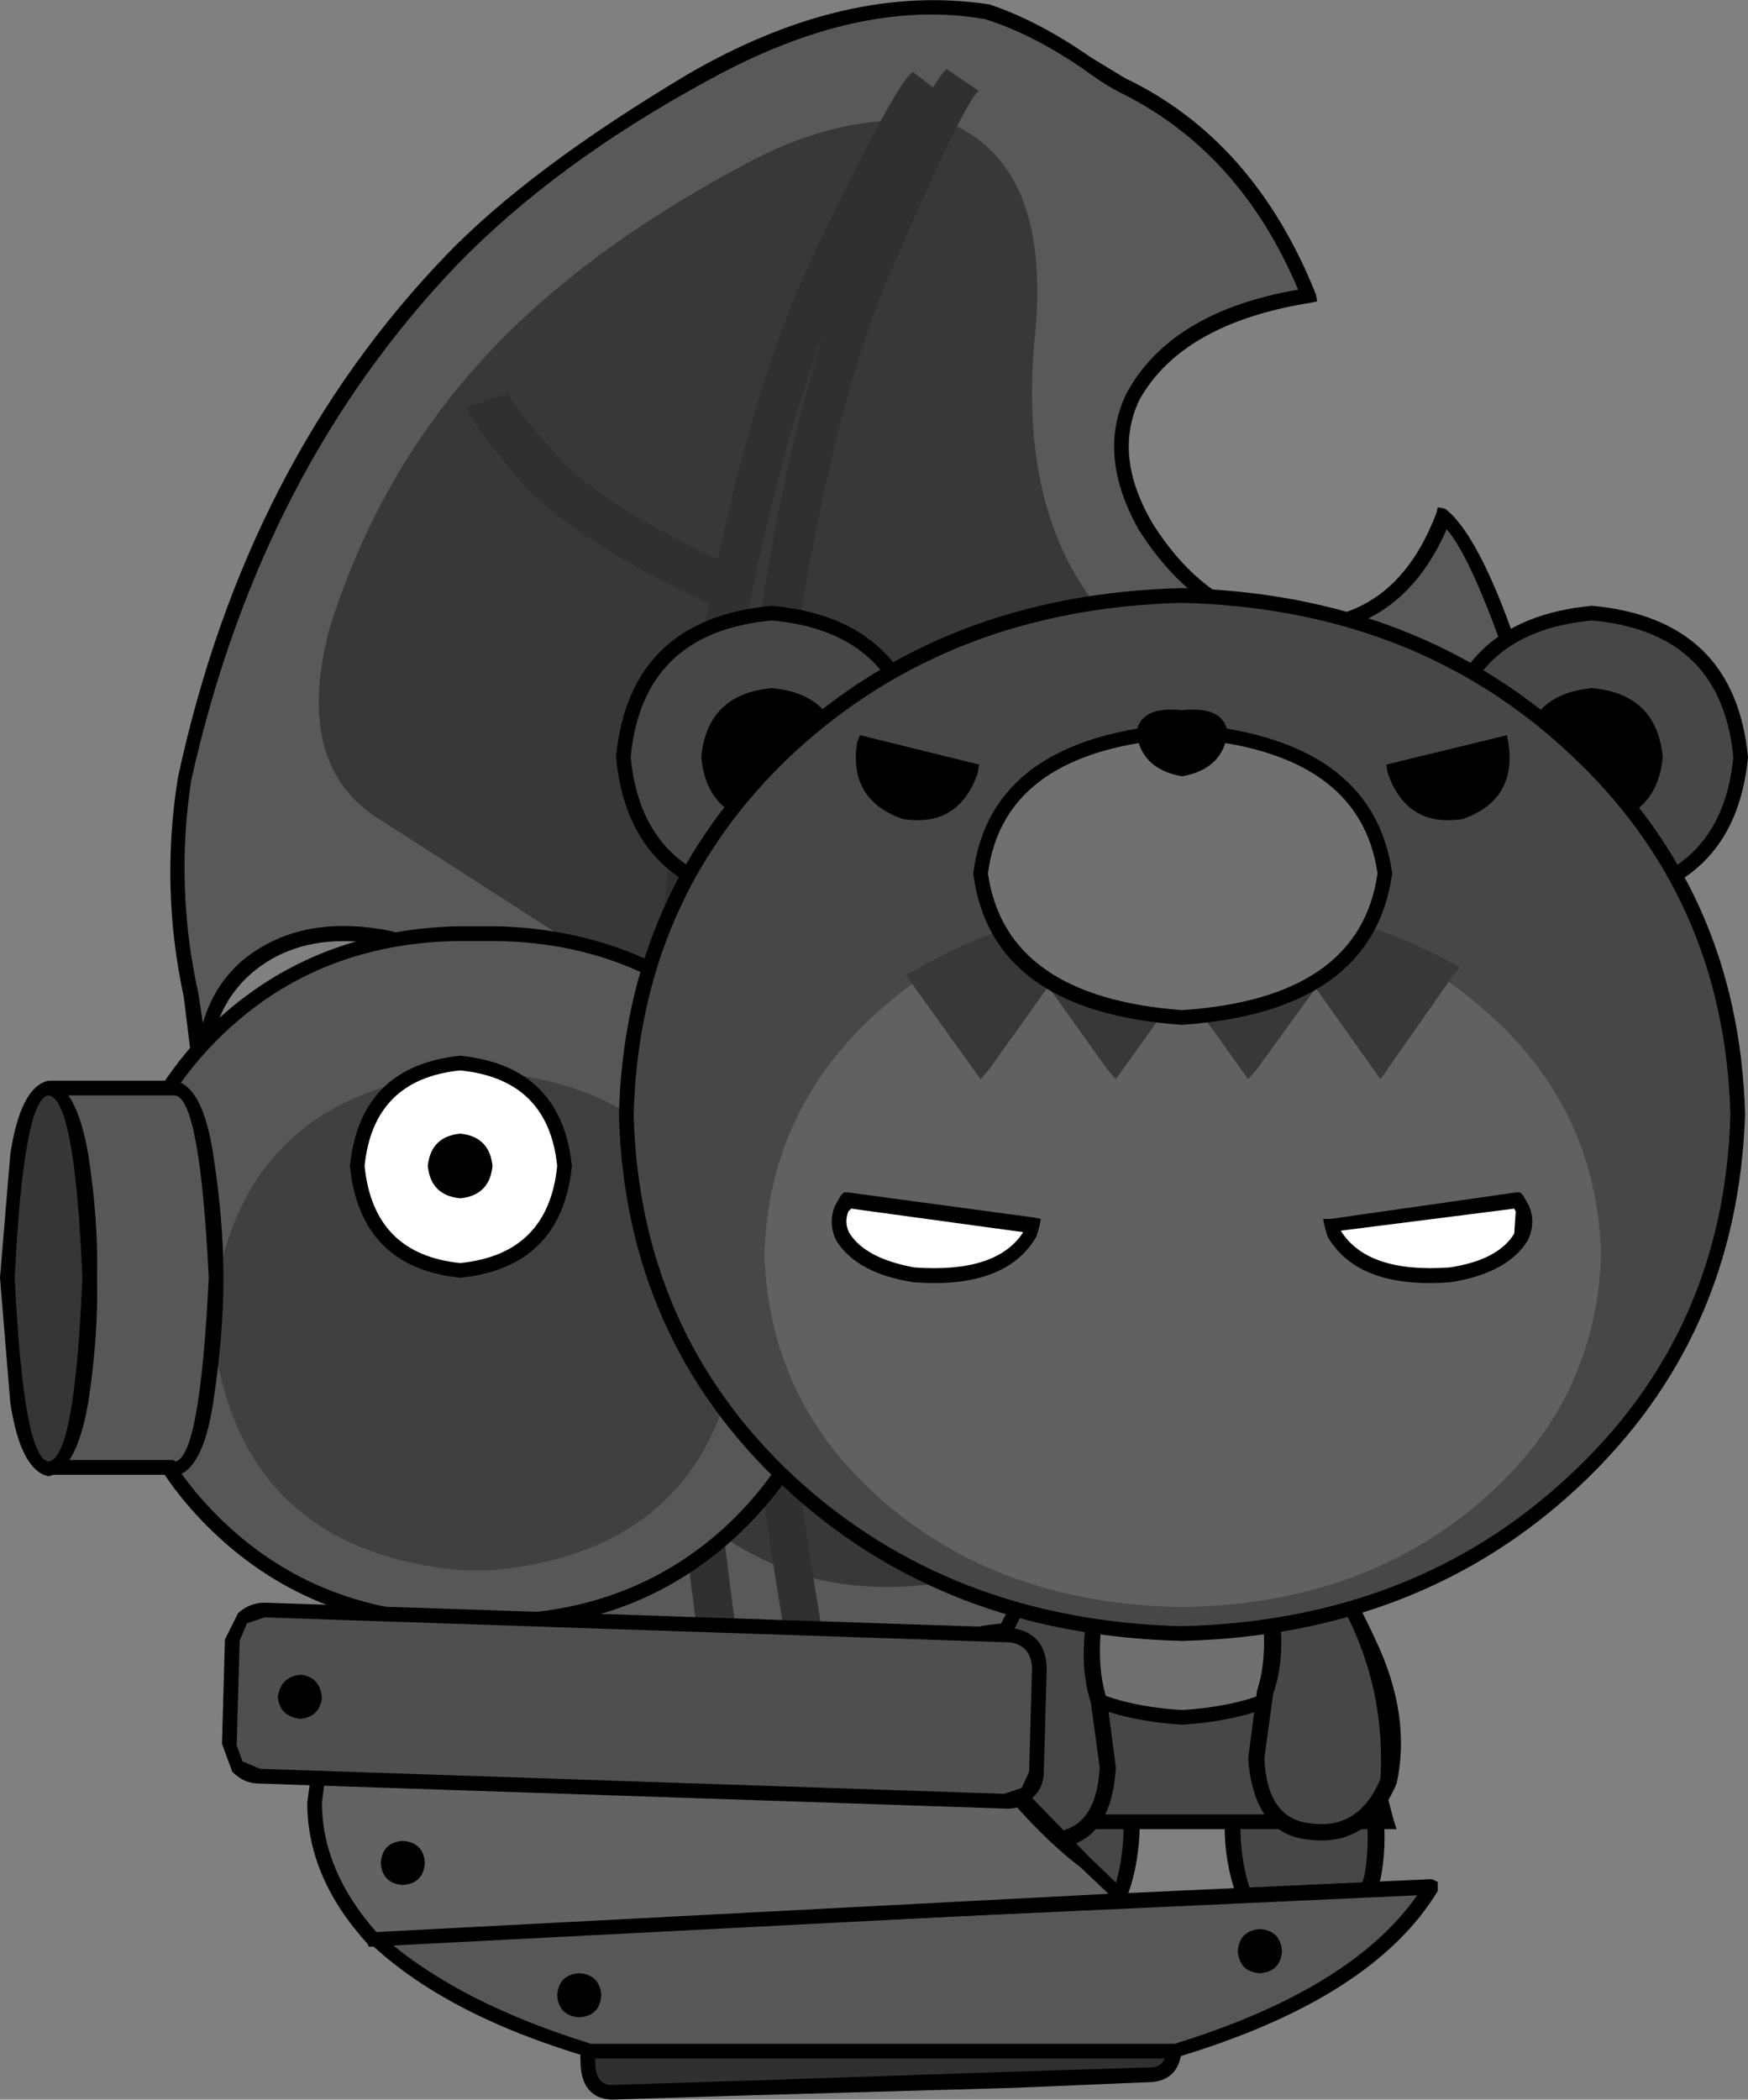 <?xml version="1.0" encoding="UTF-8" standalone="no"?>
<svg xmlns:xlink="http://www.w3.org/1999/xlink" height="71.4px" width="59.45px" xmlns="http://www.w3.org/2000/svg">
  <rect width="100%" height="100%" fill="#808080" stroke="none"/>
  <g transform="matrix(1.0, 0.0, 0.0, 1.0, 11.95, 32.2)">
    <path d="M41.4 -3.7 Q41.85 -0.8 41.9 2.05 41.65 8.15 39.9 13.2 38.15 18.3 32.8 21.6 29.9 22.9 26.7 23.15 L22.6 23.25 Q20.3 23.2 18.8 24.3 17.65 25.7 16.6 27.45 15.55 29.2 13.35 28.15 11.8 25.95 9.75 24.25 5.7 23.3 2.45 21.7 -0.75 20.1 -2.75 16.05 L-3.65 13.2 Q-4.2 11.15 -3.2 10.8 L0.7 11.05 Q2.55 11.4 4.25 9.8 6.4 7.2 5.4 3.85 4.4 0.55 1.25 -0.35 -4.9 -1.25 -5.05 4.85 -6.15 -0.4 -5.7 -5.75 -3.6 -15.9 3.45 -23.4 6.55 -26.6 11.8 -29.6 17.05 -32.6 21.6 -31.85 24.0 -30.95 26.15 -29.35 30.75 -27.05 32.55 -22.2 29.05 -21.7 27.15 -19.65 25.3 -17.55 27.0 -14.3 29.15 -11.0 32.3 -10.9 35.5 -10.85 37.1 -14.7 38.25 -13.8 39.75 -9.25 L41.4 -3.7" fill="#595959" fill-rule="evenodd" stroke="none"/>
    <path d="M39.45 -9.3 Q38.1 -13.25 37.25 -14.2 35.85 -11.0 32.8 -10.65 29.15 -10.5 26.8 -14.15 25.35 -16.7 26.35 -18.8 27.85 -21.6 32.2 -22.35 30.2 -27.1 26.05 -29.1 25.5 -29.4 24.9 -29.85 23.15 -31.05 21.55 -31.55 17.25 -32.3 12.1 -29.45 6.95 -26.65 3.6 -23.2 -3.1 -16.2 -5.45 -5.65 -6.0 -2.0 -5.2 1.6 L-5.05 2.6 Q-4.7 1.35 -3.75 0.5 -1.8 -1.15 1.3 -0.55 4.35 0.2 5.6 3.75 6.65 7.5 4.4 10.0 2.0 12.0 -0.55 11.2 L-3.2 11.05 -3.45 11.25 Q-3.75 12.05 -3.35 13.65 L-2.55 16.0 Q-0.6 19.85 2.45 21.45 5.5 23.0 9.5 23.95 L9.85 24.05 Q11.4 24.7 12.05 26.25 12.55 27.4 13.5 28.0 16.1 29.05 17.25 26.1 17.85 24.95 18.65 24.15 20.9 22.7 24.05 23.05 L26.65 22.95 28.0 22.75 Q30.55 22.55 32.65 21.45 38.05 18.1 39.75 13.0 41.45 7.95 41.65 2.1 L41.4 -1.65 41.15 -3.65 39.45 -9.3 M36.95 -14.95 L37.2 -14.9 Q38.5 -13.9 40.0 -9.15 L41.65 -3.65 41.9 -1.7 42.15 2.1 Q41.95 8.1 40.2 13.25 38.45 18.45 32.9 21.9 30.6 23.05 28.05 23.2 L26.75 23.4 24.05 23.55 Q20.95 23.25 19.0 24.55 18.25 25.25 17.65 26.35 16.5 29.55 13.25 28.45 12.15 27.7 11.6 26.5 11.0 25.05 9.7 24.55 L9.35 24.45 Q5.4 23.5 2.2 21.85 -0.95 20.25 -3.0 16.2 L-3.7 14.1 Q-4.3 12.25 -3.9 11.05 L-3.25 10.6 -0.5 10.7 Q2.0 11.45 4.05 9.7 6.1 7.35 5.1 3.9 4.0 0.6 1.2 -0.05 -1.65 -0.6 -3.4 0.9 -5.0 2.3 -4.8 4.85 L-4.8 4.9 -5.3 4.95 -5.7 1.7 Q-6.5 -2.0 -5.9 -5.75 -3.6 -16.45 3.25 -23.55 6.05 -26.45 11.4 -29.65 16.8 -32.8 21.7 -32.05 23.35 -31.5 25.15 -30.25 L26.3 -29.55 Q30.7 -27.45 32.8 -22.2 L32.85 -21.95 32.6 -21.9 Q28.25 -21.2 26.8 -18.6 25.9 -16.7 27.25 -14.4 29.4 -11.0 32.75 -11.15 35.65 -11.45 36.9 -14.75 L36.95 -14.95" fill="#000000" fill-rule="evenodd" stroke="none"/>
    <path d="M20.5 -27.95 Q23.8 -26.4 23.25 -20.8 22.7 -15.2 25.15 -11.85 27.4 -9.85 30.0 -8.45 32.25 -7.5 34.25 -6.9 36.25 -6.3 37.4 -4.0 39.05 1.8 37.3 7.7 36.3 15.6 29.25 18.75 26.15 20.05 22.2 21.15 18.3 22.3 15.1 21.3 8.7 18.9 9.95 12.65 12.45 5.45 7.55 -0.1 L1.1 -4.25 Q-2.0 -6.05 -0.75 -10.8 1.45 -17.9 7.25 -22.6 9.8 -24.7 13.45 -26.65 17.1 -28.6 20.5 -27.95" fill="#383838" fill-rule="evenodd" stroke="none"/>
    <path d="M13.4 -12.75 L12.85 -11.35 Q7.45 -13.8 5.65 -15.95 3.85 -18.1 3.95 -18.35 L5.35 -18.85 Q5.25 -18.7 6.9 -16.8 8.5 -14.95 13.4 -12.75" fill="#303030" fill-rule="evenodd" stroke="none"/>
    <path d="M26.25 -7.0 L27.4 -6.0 Q23.7 -2.3 19.0 -0.6 14.3 1.05 13.6 1.05 L13.3 -0.4 Q13.8 -0.4 18.3 -1.95 22.8 -3.55 26.25 -7.0" fill="#303030" fill-rule="evenodd" stroke="none"/>
    <path d="M5.3 13.05 L6.25 11.9 Q7.9 13.15 9.6 13.55 L11.5 13.95 11.35 15.45 9.15 15.0 Q7.2 14.5 5.3 13.05" fill="#303030" fill-rule="evenodd" stroke="none"/>
    <path d="M32.6 9.8 L33.45 11.05 Q26.7 15.35 20.9 16.7 L14.5 18.0 14.35 16.5 20.4 15.3 Q26.05 13.95 32.6 9.8" fill="#303030" fill-rule="evenodd" stroke="none"/>
    <path d="M19.1 -29.75 L20.15 -28.95 Q19.8 -28.9 17.0 -23.05 14.2 -17.25 12.45 -5.25 10.65 6.7 13.35 25.15 L12.05 25.35 Q9.35 6.65 11.1 -5.45 12.85 -17.55 15.7 -23.5 18.55 -29.45 19.1 -29.75" fill="#303030" fill-rule="evenodd" stroke="none"/>
    <path d="M20.25 -29.85 L21.35 -29.1 Q21.0 -29.05 18.4 -23.1 15.8 -17.15 14.45 -5.15 13.05 6.9 16.35 25.2 L15.1 25.45 Q11.75 6.85 13.1 -5.3 14.45 -17.45 17.05 -23.5 19.7 -29.5 20.25 -29.85" fill="#303030" fill-rule="evenodd" stroke="none"/>
    <path d="M16.7 11.25 Q16.55 16.25 13.25 19.55 9.95 22.85 5.0 22.95 L3.55 22.95 Q-1.4 22.85 -4.7 19.55 -8.0 16.25 -8.15 11.25 -8.0 6.3 -4.7 3.0 -1.4 -0.3 3.55 -0.45 L5.0 -0.45 Q9.95 -0.3 13.25 3.0 16.55 6.3 16.7 11.25" fill="#575757" fill-rule="evenodd" stroke="none"/>
    <path d="M16.95 11.25 Q16.8 16.35 13.45 19.7 10.05 23.1 5.0 23.2 L3.55 23.2 Q-1.5 23.1 -4.9 19.7 -8.25 16.35 -8.4 11.25 -8.25 6.2 -4.9 2.8 -1.5 -0.55 3.55 -0.7 L5.0 -0.7 Q10.05 -0.55 13.45 2.8 16.8 6.2 16.95 11.25 M13.1 19.35 Q16.3 16.1 16.45 11.25 16.3 6.4 13.1 3.15 9.85 -0.1 5.0 -0.2 L3.55 -0.2 Q-1.3 -0.1 -4.55 3.15 -7.8 6.4 -7.9 11.25 -7.8 16.1 -4.55 19.35 -1.3 22.6 3.55 22.7 L5.0 22.7 Q9.85 22.6 13.1 19.35" fill="#000000" fill-rule="evenodd" stroke="none"/>
    <path d="M-4.75 12.75 Q-4.05 5.0 3.75 4.25 L4.75 4.25 Q12.5 4.95 13.25 12.75 12.5 20.5 4.75 21.2 L3.75 21.2 Q-4.0 20.5 -4.75 12.75" fill="#404040" fill-rule="evenodd" stroke="none"/>
    <path d="M-6.0 4.8 Q-4.75 5.35 -4.6 11.25 -4.75 17.2 -6.0 17.75 L-6.1 17.7 -10.25 17.7 -10.25 4.8 -6.1 4.8 -6.0 4.8" fill="#575757" fill-rule="evenodd" stroke="none"/>
    <path d="M-6.0 5.05 L-10.0 5.05 -10.0 17.45 -6.05 17.45 -6.0 17.5 Q-5.15 17.4 -4.85 11.25 -5.15 5.15 -6.0 5.05 M-6.1 4.55 L-6.0 4.55 Q-5.05 4.75 -4.7 7.05 -4.35 9.3 -4.35 11.25 -4.35 13.2 -4.7 15.5 -5.05 17.8 -6.0 18.0 L-6.15 17.95 -10.25 17.95 -10.5 17.7 -10.5 4.8 -10.25 4.55 -6.1 4.55" fill="#000000" fill-rule="evenodd" stroke="none"/>
    <path d="M-11.7 11.25 Q-11.6 5.35 -10.3 4.8 -9.0 5.35 -8.9 11.25 -9.0 17.2 -10.3 17.75 -11.6 17.2 -11.7 11.25" fill="#363636" fill-rule="evenodd" stroke="none"/>
    <path d="M-11.95 11.25 L-11.6 7.05 Q-11.25 4.75 -10.3 4.55 -9.35 4.75 -8.95 7.05 -8.6 9.3 -8.65 11.25 -8.6 13.2 -8.95 15.5 -9.35 17.8 -10.3 18.0 -11.25 17.8 -11.6 15.5 L-11.95 11.25 M-10.3 5.05 Q-11.15 5.15 -11.45 11.25 -11.15 17.4 -10.3 17.5 -9.4 17.4 -9.15 11.25 -9.4 5.15 -10.3 5.05" fill="#000000" fill-rule="evenodd" stroke="none"/>
    <path d="M0.2 7.45 Q0.5 4.25 3.7 3.95 6.95 4.25 7.25 7.45 6.95 10.7 3.7 11.0 0.5 10.7 0.2 7.45" fill="#ffffff" fill-rule="evenodd" stroke="none"/>
    <path d="M-0.05 7.45 Q0.3 4.05 3.7 3.7 7.15 4.05 7.5 7.45 7.15 10.9 3.7 11.25 0.3 10.9 -0.05 7.45 M3.7 4.2 Q0.75 4.5 0.45 7.45 0.75 10.45 3.7 10.75 6.7 10.45 7.0 7.45 6.7 4.5 3.7 4.2" fill="#000000" fill-rule="evenodd" stroke="none"/>
    <path d="M2.6 7.45 Q2.7 6.45 3.7 6.35 4.7 6.45 4.8 7.45 4.7 8.45 3.7 8.55 2.7 8.45 2.6 7.45" fill="#000000" fill-rule="evenodd" stroke="none"/>
    <path d="M24.0 23.2 L25.85 25.15 Q26.8 28.7 26.15 32.1 25.15 33.7 23.7 33.4 22.2 33.15 21.75 31.6 21.4 29.7 22.15 27.2 22.85 24.75 24.0 23.2" fill="#474747" fill-rule="evenodd" stroke="none"/>
    <path d="M23.8 23.05 L24.25 23.4 Q23.1 24.9 22.4 27.35 21.7 29.75 22.05 31.6 22.45 32.9 23.8 33.2 25.2 33.3 25.95 32.0 26.6 30.0 25.9 27.15 L25.6 25.15 26.15 25.15 26.45 27.05 Q27.2 30.05 26.4 32.25 25.5 33.9 23.75 33.7 22.0 33.4 21.5 31.7 21.15 29.75 21.85 27.2 22.6 24.7 23.8 23.05" fill="#000000" fill-rule="evenodd" stroke="none"/>
    <path d="M32.5 23.2 Q33.6 24.75 34.35 27.2 35.1 29.7 34.75 31.6 34.3 33.15 32.8 33.4 31.35 33.7 30.35 32.1 29.7 28.7 30.65 25.15 L32.5 23.2" fill="#474747" fill-rule="evenodd" stroke="none"/>
    <path d="M32.25 23.4 L32.7 23.05 Q33.9 24.7 34.65 27.2 35.4 29.75 35.0 31.7 34.5 33.4 32.75 33.75 31.0 33.9 30.1 32.25 29.3 30.05 30.1 27.1 L30.35 25.15 30.9 25.15 30.6 27.2 Q29.9 30.0 30.55 32.0 31.3 33.3 32.7 33.2 34.1 32.9 34.45 31.6 34.8 29.75 34.1 27.35 33.4 24.9 32.25 23.4" fill="#000000" fill-rule="evenodd" stroke="none"/>
    <path d="M23.8 19.2 L31.9 17.25 35.2 29.8 21.3 29.75 23.8 19.2" fill="#474747" fill-rule="evenodd" stroke="none"/>
    <path d="M34.95 29.5 L31.65 17.3 32.15 17.15 35.45 29.7 35.55 30.0 21.0 30.0 21.05 29.7 23.6 19.1 24.05 19.2 21.65 29.5 34.95 29.5" fill="#000000" fill-rule="evenodd" stroke="none"/>
    <path d="M33.7 22.5 Q33.25 25.85 28.25 26.2 23.25 25.85 22.8 22.5 23.25 19.1 28.25 18.8 33.25 19.1 33.7 22.5" fill="#707070" fill-rule="evenodd" stroke="none"/>
    <path d="M33.45 22.5 Q33.0 19.35 28.25 19.05 23.5 19.35 23.05 22.5 23.5 25.65 28.25 25.95 33.0 25.65 33.45 22.5 M28.25 18.55 Q33.45 18.9 33.95 22.5 33.45 26.1 28.25 26.45 23.05 26.1 22.55 22.5 23.05 18.9 28.25 18.55" fill="#000000" fill-rule="evenodd" stroke="none"/>
    <path d="M30.9 20.95 L32.25 19.9 Q35.5 23.6 35.25 28.4 34.5 30.3 32.65 30.1 30.85 29.95 30.75 27.6 L31.25 24.4 Q31.5 23.1 30.9 20.95" fill="#474747" fill-rule="evenodd" stroke="none"/>
    <path d="M32.25 20.3 L31.25 21.05 Q31.95 23.75 31.35 25.4 L31.05 27.6 Q31.15 29.65 32.6 29.8 34.25 30.05 35.0 28.3 35.25 23.9 32.25 20.3 M32.3 19.5 L32.5 19.7 Q33.7 21.1 34.85 23.6 36.05 26.15 35.55 28.45 34.6 30.65 32.5 30.35 30.7 30.15 30.5 27.6 L30.8 25.3 Q31.35 23.65 30.65 21.0 L30.6 20.8 30.75 20.7 32.3 19.5" fill="#000000" fill-rule="evenodd" stroke="none"/>
    <path d="M25.55 21.2 Q24.95 23.3 25.25 24.65 L25.7 27.85 Q25.6 30.15 23.8 30.35 22.0 30.55 21.2 28.65 20.95 23.85 24.25 20.15 L25.55 21.2" fill="#474747" fill-rule="evenodd" stroke="none"/>
    <path d="M25.3 21.4 L24.3 20.55 Q21.25 24.1 21.5 28.6 22.25 30.35 23.9 30.1 25.35 29.95 25.45 27.9 L25.15 25.7 Q24.6 24.05 25.3 21.4 M21.65 23.9 Q22.85 21.4 24.05 20.0 L24.2 19.8 25.75 21.0 25.9 21.1 25.85 21.3 Q25.15 23.95 25.7 25.6 L26.0 27.9 Q25.85 30.45 24.0 30.65 21.95 30.95 20.95 28.75 20.5 26.4 21.65 23.9" fill="#000000" fill-rule="evenodd" stroke="none"/>
    <path d="M19.35 -6.45 Q18.9 -2.0 14.3 -1.6 9.7 -2.0 9.25 -6.45 9.7 -10.95 14.3 -11.35 18.9 -10.95 19.35 -6.45" fill="#474747" fill-rule="evenodd" stroke="none"/>
    <path d="M19.1 -6.45 Q18.7 -10.7 14.3 -11.1 9.9 -10.7 9.5 -6.45 9.9 -2.25 14.3 -1.85 18.7 -2.25 19.1 -6.45 M14.3 -11.6 Q19.15 -11.15 19.6 -6.45 19.15 -1.8 14.3 -1.35 9.45 -1.8 9.0 -6.45 9.45 -11.15 14.3 -11.6" fill="#000000" fill-rule="evenodd" stroke="none"/>
    <path d="M16.7 -6.45 Q16.5 -4.35 14.3 -4.15 12.1 -4.35 11.9 -6.45 12.1 -8.6 14.3 -8.8 16.5 -8.6 16.7 -6.45" fill="#000000" fill-rule="evenodd" stroke="none"/>
    <path d="M47.25 -6.45 Q46.8 -2.0 42.2 -1.6 37.6 -2.0 37.15 -6.45 37.6 -10.95 42.2 -11.35 46.8 -10.95 47.25 -6.45" fill="#474747" fill-rule="evenodd" stroke="none"/>
    <path d="M47.0 -6.45 Q46.6 -10.7 42.2 -11.1 37.8 -10.7 37.4 -6.45 37.8 -2.25 42.2 -1.85 46.6 -2.25 47.0 -6.45 M42.2 -11.6 Q47.05 -11.15 47.5 -6.45 47.05 -1.8 42.2 -1.35 37.35 -1.8 36.9 -6.45 37.35 -11.15 42.2 -11.6" fill="#000000" fill-rule="evenodd" stroke="none"/>
    <path d="M44.6 -6.45 Q44.4 -4.35 42.2 -4.15 40.0 -4.35 39.8 -6.45 40.0 -8.6 42.2 -8.8 44.4 -8.6 44.6 -6.45" fill="#000000" fill-rule="evenodd" stroke="none"/>
    <path d="M47.15 5.7 Q46.95 13.2 41.6 18.2 36.25 23.15 28.25 23.35 20.2 23.15 14.9 18.2 9.55 13.2 9.35 5.7 9.55 -1.8 14.9 -6.8 20.2 -11.75 28.25 -11.95 36.25 -11.75 41.6 -6.8 46.9 -1.8 47.15 5.7" fill="#474747" fill-rule="evenodd" stroke="none"/>
    <path d="M46.9 5.7 Q46.7 -1.7 41.4 -6.6 36.15 -11.5 28.25 -11.7 20.35 -11.5 15.05 -6.6 9.8 -1.7 9.6 5.7 9.8 13.1 15.05 18.0 20.35 22.9 28.25 23.1 36.15 22.9 41.4 18.0 46.7 13.1 46.9 5.7 M41.75 -6.95 Q47.2 -1.9 47.4 5.7 47.15 13.3 41.75 18.35 36.35 23.4 28.25 23.6 20.1 23.4 14.7 18.35 9.3 13.3 9.1 5.7 9.3 -1.9 14.7 -6.95 20.1 -12.0 28.25 -12.2 36.35 -12.0 41.75 -6.95" fill="#000000" fill-rule="evenodd" stroke="none"/>
    <path d="M42.5 10.45 Q42.35 15.55 38.3 18.95 34.3 22.35 28.25 22.45 22.2 22.35 18.2 18.95 14.2 15.55 14.05 10.45 14.2 5.35 18.2 1.95 22.2 -1.45 28.25 -1.6 34.3 -1.45 38.3 1.95 42.35 5.3 42.5 10.45" fill="#616161" fill-rule="evenodd" stroke="none"/>
    <path d="M17.3 -7.2 L21.35 -6.2 21.3 -5.9 Q20.65 -4.05 18.75 -4.35 16.9 -5.0 17.2 -6.95 L17.3 -7.2" fill="#000000" fill-rule="evenodd" stroke="none"/>
    <path d="M39.3 -7.2 L39.35 -6.95 Q39.65 -5.0 37.8 -4.35 35.9 -4.05 35.25 -5.9 L35.2 -6.2 39.3 -7.2" fill="#000000" fill-rule="evenodd" stroke="none"/>
    <path d="M37.2 0.75 L34.95 3.9 32.75 0.75 30.5 3.9 28.25 0.75 25.95 3.9 23.7 0.75 21.4 3.9 19.3 1.05 Q23.3 -1.3 28.5 -1.35 33.35 -1.3 37.2 0.75" fill="#383838" fill-rule="evenodd" stroke="none"/>
    <path d="M35.0 3.4 L36.75 0.95 Q32.95 -1.0 28.5 -1.0 23.75 -1.0 19.8 1.2 L21.45 3.4 23.7 0.25 26.0 3.4 28.25 0.25 30.55 3.4 32.75 0.25 33.05 0.6 35.0 3.4 M37.35 0.5 L37.7 0.7 37.45 1.0 35.0 4.5 32.8 1.4 30.8 4.15 30.5 4.5 28.25 1.35 26.0 4.5 25.7 4.15 23.7 1.35 21.7 4.15 21.4 4.5 18.85 0.95 19.15 0.8 Q23.4 -1.65 28.5 -1.65 33.3 -1.65 37.35 0.5" fill="#383838" fill-rule="evenodd" stroke="none"/>
    <path d="M35.15 -2.5 Q34.55 1.95 28.25 2.4 22.0 1.95 21.4 -2.5 22.0 -6.95 28.25 -7.35 34.55 -6.95 35.15 -2.5" fill="#707070" fill-rule="evenodd" stroke="none"/>
    <path d="M34.9 -2.5 Q34.3 -6.7 28.25 -7.1 22.2 -6.7 21.65 -2.5 22.25 1.7 28.25 2.15 34.3 1.75 34.9 -2.5 M28.25 -7.6 Q34.75 -7.15 35.4 -2.5 34.75 2.2 28.25 2.65 21.75 2.2 21.15 -2.5 21.75 -7.15 28.25 -7.6" fill="#000000" fill-rule="evenodd" stroke="none"/>
    <path d="M26.7 -7.3 Q26.85 -8.2 28.25 -8.05 29.65 -8.2 29.8 -7.3 29.65 -6.05 28.25 -5.8 26.85 -6.05 26.7 -7.3" fill="#000000" fill-rule="evenodd" stroke="none"/>
    <path d="M23.1 9.8 Q22.15 11.4 19.15 11.15 16.25 10.6 16.7 8.95 L16.85 8.65 23.2 9.5 23.1 9.8" fill="#ffffff" fill-rule="evenodd" stroke="none"/>
    <path d="M17.0 8.9 L16.9 9.0 Q16.75 9.4 16.95 9.75 17.5 10.6 19.15 10.9 21.95 11.1 22.85 9.7 L17.0 8.9 M23.45 9.25 L23.4 9.5 23.3 9.85 Q22.25 11.65 19.1 11.4 17.2 11.1 16.5 10.0 16.2 9.4 16.45 8.8 L16.65 8.45 16.75 8.35 16.9 8.35 23.2 9.2 23.45 9.25" fill="#000000" fill-rule="evenodd" stroke="none"/>
    <path d="M33.45 9.8 L33.35 9.5 39.65 8.65 39.85 8.95 Q40.25 10.6 37.4 11.15 34.4 11.4 33.45 9.8" fill="#ffffff" fill-rule="evenodd" stroke="none"/>
    <path d="M39.85 8.45 L40.05 8.8 Q40.3 9.4 40.0 10.0 39.3 11.1 37.4 11.4 34.25 11.65 33.2 9.85 L33.1 9.5 33.05 9.25 33.3 9.25 39.6 8.35 39.75 8.35 39.85 8.45 M39.55 9.75 L39.6 9.0 39.55 8.9 33.65 9.65 Q34.55 11.1 37.35 10.9 39.0 10.65 39.55 9.75" fill="#000000" fill-rule="evenodd" stroke="none"/>
    <path d="M28.0 37.45 Q27.95 38.25 27.25 38.35 L8.85 38.95 Q8.15 38.9 8.05 38.1 L7.95 35.0 Q8.0 34.15 8.7 34.05 L27.1 33.45 Q27.8 33.5 27.9 34.35 L28.0 37.45" fill="#303030" fill-rule="evenodd" stroke="none"/>
    <path d="M27.75 37.45 L27.7 35.9 27.65 34.35 Q27.55 33.75 27.1 33.7 L22.3 33.85 13.45 34.15 8.7 34.3 8.4 34.45 8.2 35.0 8.25 36.55 8.3 38.05 Q8.35 38.7 8.85 38.7 L13.6 38.55 22.45 38.25 27.25 38.1 Q27.7 38.05 27.75 37.45 M28.15 34.35 L28.2 35.9 28.25 37.4 Q28.2 38.5 27.25 38.6 L22.5 38.8 13.6 39.05 8.85 39.2 Q7.9 39.15 7.8 38.1 L7.75 36.55 7.7 35.0 Q7.7 34.5 8.0 34.1 8.3 33.8 8.7 33.8 L13.45 33.65 22.3 33.35 27.05 33.2 Q28.0 33.25 28.15 34.35" fill="#000000" fill-rule="evenodd" stroke="none"/>
    <path d="M36.7 31.95 Q34.45 35.6 28.0 37.55 L8.05 37.55 Q3.25 36.1 0.7 33.6 L24.25 32.5 36.7 31.95" fill="#575757" fill-rule="evenodd" stroke="none"/>
    <path d="M28.0 37.3 Q34.0 35.45 36.25 32.25 L1.3 33.85 Q3.8 35.95 8.15 37.3 L28.0 37.3 M36.75 31.7 L36.95 31.8 36.95 32.1 Q34.75 35.75 28.1 37.75 L28.05 37.8 8.1 37.8 8.05 37.75 Q3.15 36.3 0.55 33.8 0.45 33.65 0.5 33.5 L0.7 33.35 36.75 31.7" fill="#000000" fill-rule="evenodd" stroke="none"/>
    <path d="M-1.05 27.65 L21.8 27.9 26.25 32.4 0.75 33.75 Q-1.2 31.65 -1.25 29.1 L-1.05 27.65" fill="#636363" fill-rule="evenodd" stroke="none"/>
    <path d="M26.45 32.25 L26.75 32.65 0.6 34.0 0.55 33.9 Q-1.5 31.65 -1.5 29.1 L-1.3 27.6 -1.25 27.4 -1.05 27.4 Q7.75 27.4 13.8 27.55 L21.8 27.65 21.9 27.65 22.0 27.75 25.1 30.95 26.45 32.25 M24.8 31.3 Q23.35 30.2 21.7 28.15 L13.8 28.05 Q7.8 27.9 -0.85 27.9 L-1.0 29.1 Q-1.0 31.4 0.85 33.5 L25.75 32.2 24.8 31.3" fill="#000000" fill-rule="evenodd" stroke="none"/>
    <path d="M23.3 28.05 Q23.2 29.0 22.2 29.05 L-3.15 28.2 Q-4.1 28.1 -4.15 27.15 L-4.05 23.55 Q-3.9 22.6 -2.95 22.55 L22.4 23.4 Q23.35 23.5 23.4 24.5 L23.3 28.05" fill="#4f4f4f" fill-rule="evenodd" stroke="none"/>
    <path d="M23.05 28.05 L23.15 24.5 Q23.1 23.75 22.4 23.65 L-2.95 22.8 -3.55 23.0 -3.8 23.6 -3.9 27.15 -3.7 27.7 -3.1 27.95 22.2 28.8 22.8 28.6 23.05 28.05 M23.65 24.5 L23.55 28.05 Q23.55 28.6 23.15 28.95 22.75 29.35 22.2 29.3 L-3.15 28.45 Q-3.65 28.45 -4.05 28.05 L-4.4 27.1 -4.3 23.55 -3.85 22.65 Q-3.45 22.3 -2.95 22.3 L22.4 23.15 Q23.6 23.3 23.65 24.5" fill="#000000" fill-rule="evenodd" stroke="none"/>
    <path d="M-1.0 25.55 Q-1.1 26.2 -1.75 26.25 -2.45 26.15 -2.5 25.5 -2.4 24.8 -1.7 24.75 -1.05 24.85 -1.0 25.55" fill="#000000" fill-rule="evenodd" stroke="none"/>
    <path d="M31.65 34.15 Q31.6 34.85 30.9 34.9 30.2 34.85 30.15 34.15 30.2 33.45 30.9 33.4 31.6 33.45 31.65 34.15" fill="#000000" fill-rule="evenodd" stroke="none"/>
    <path d="M2.5 31.15 Q2.45 31.85 1.75 31.9 1.05 31.85 1.0 31.15 1.05 30.45 1.75 30.4 2.45 30.45 2.5 31.15" fill="#000000" fill-rule="evenodd" stroke="none"/>
    <path d="M8.5 35.65 Q8.45 36.35 7.75 36.4 7.05 36.35 7.0 35.65 7.05 34.95 7.75 34.9 8.45 34.95 8.5 35.65" fill="#000000" fill-rule="evenodd" stroke="none"/>
  </g>
</svg>
